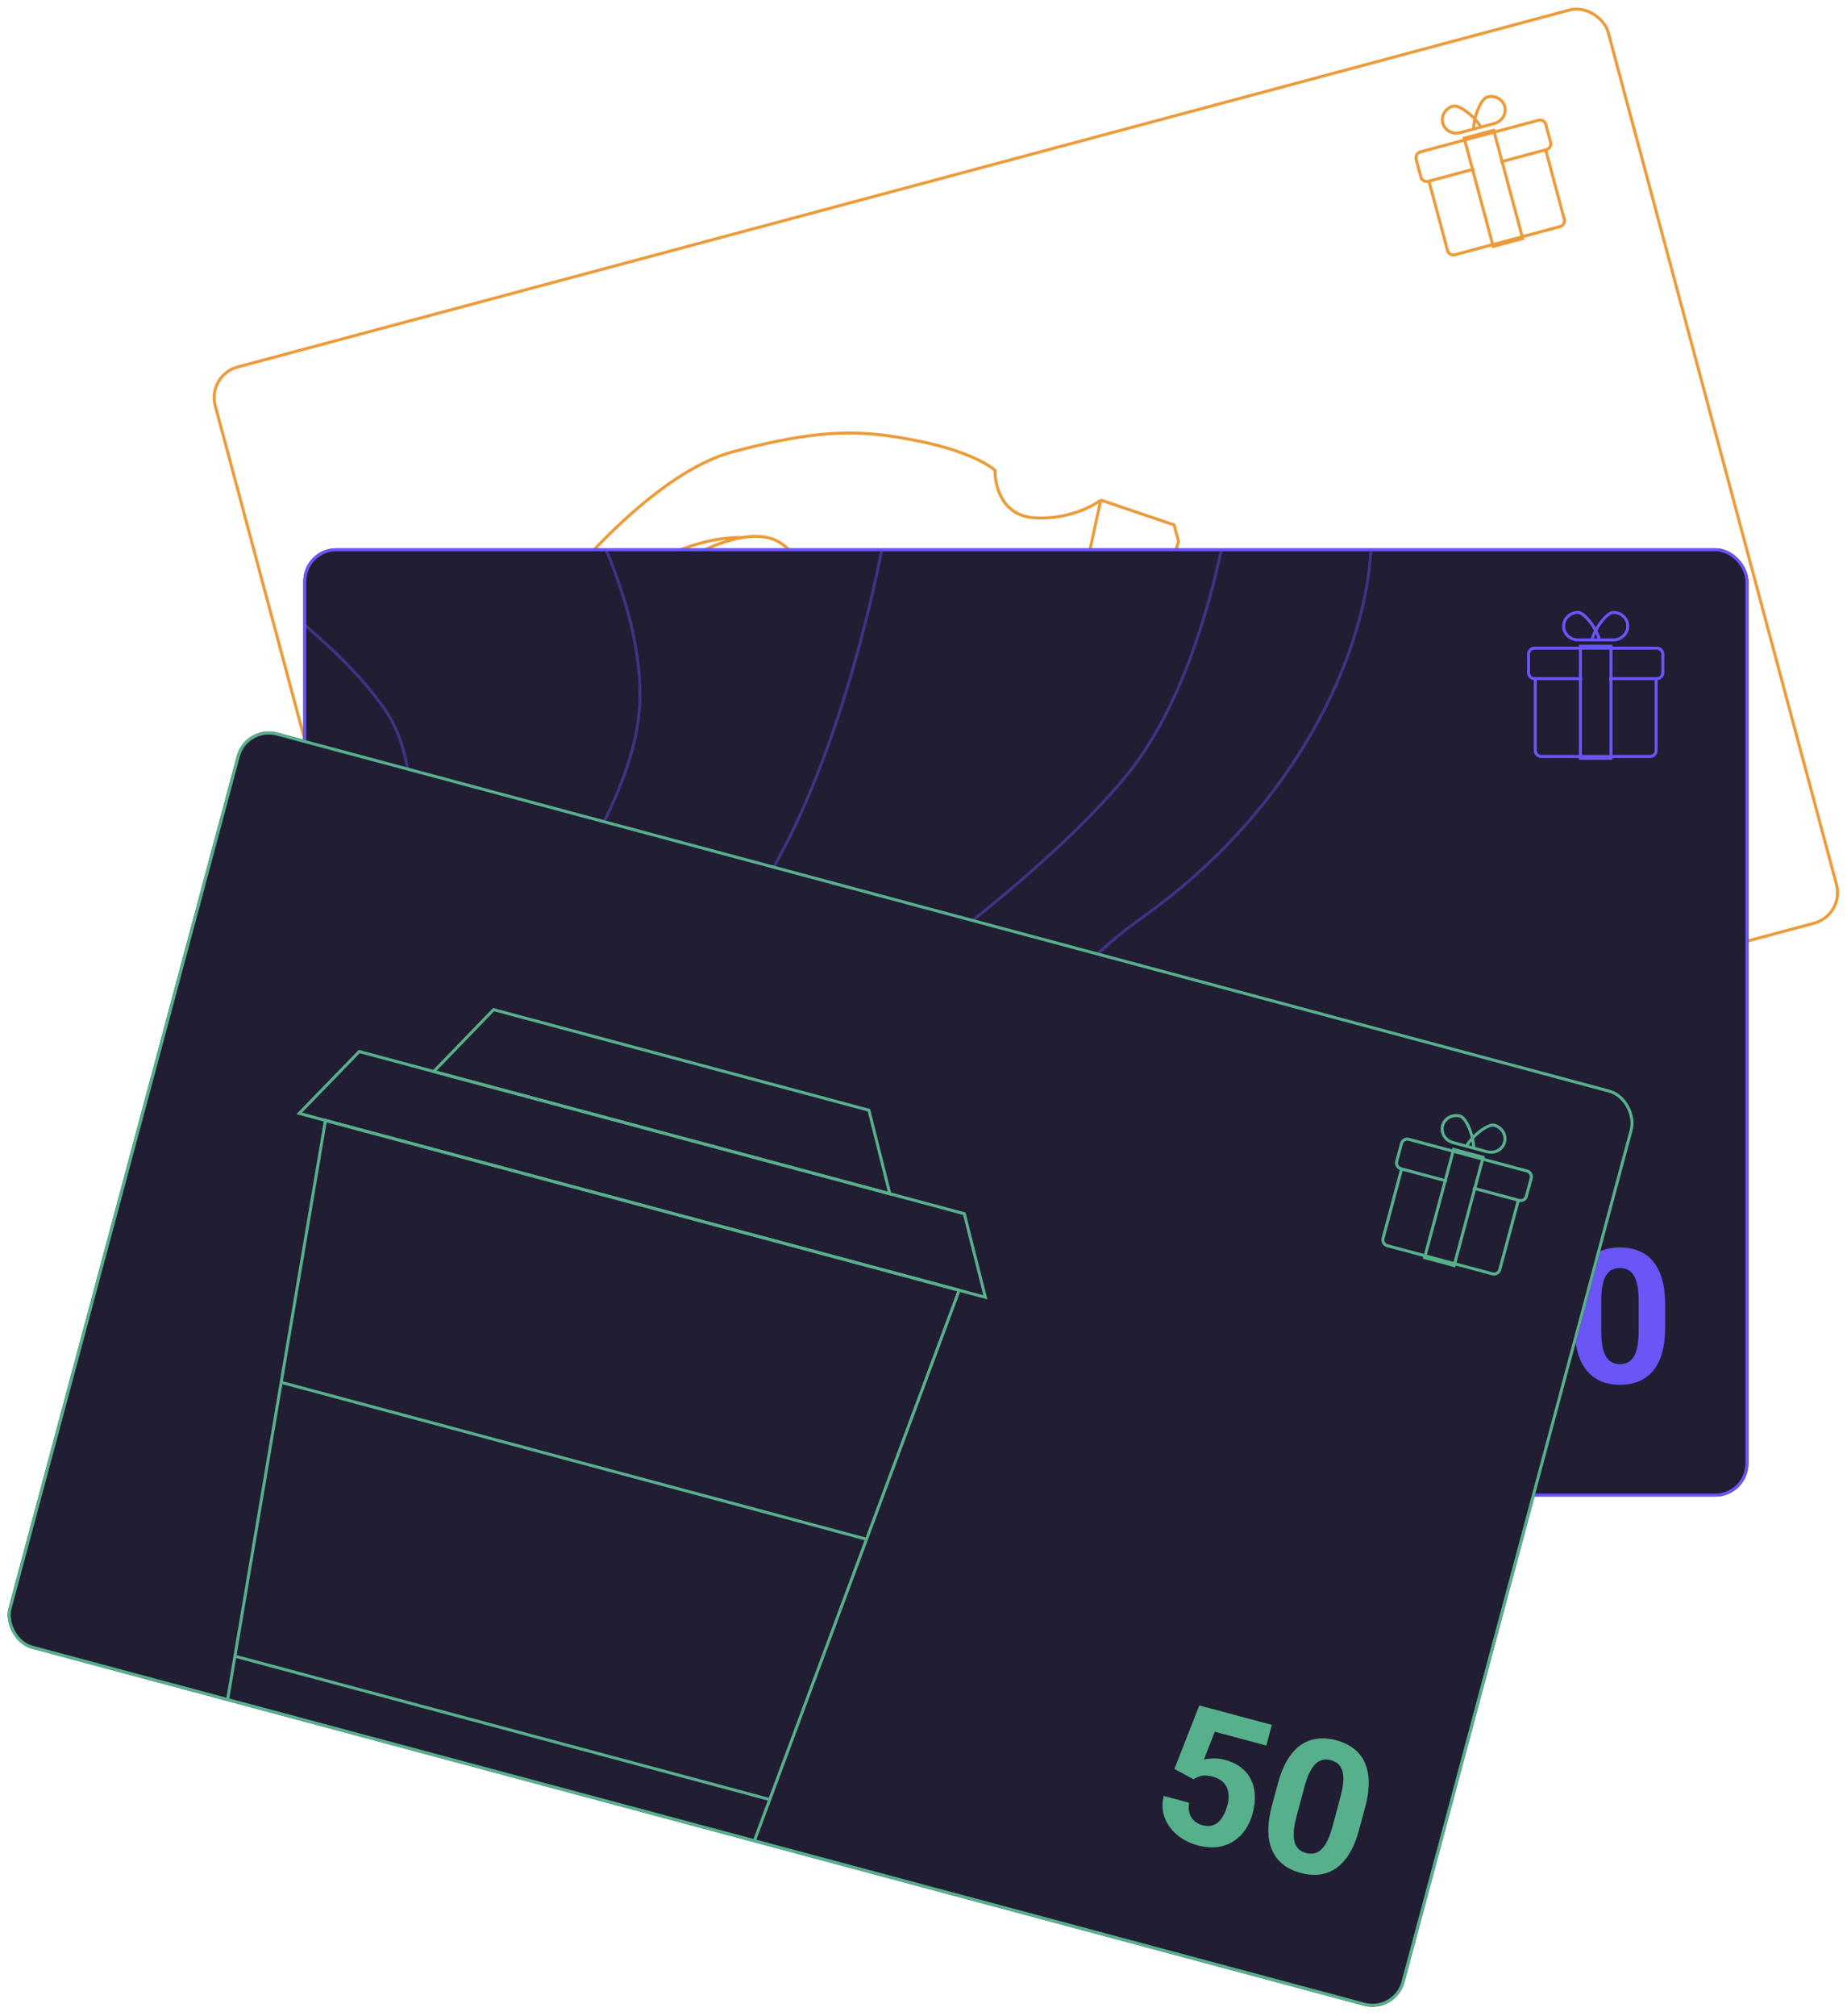 <svg width="614" height="670" viewBox="0 0 614 670" fill="none" xmlns="http://www.w3.org/2000/svg">
<g clip-path="url(#clip0_1863_1215)">
<path d="M516.524 270.465L509.31 270.66L505.926 248.244L530.036 241.784L531.876 248.654L514.752 253.242L516.243 263.05C516.723 262.564 517.493 261.978 518.552 261.294C519.606 260.59 520.85 260.046 522.285 259.662C524.368 259.104 526.302 258.933 528.087 259.15C529.872 259.367 531.49 259.945 532.942 260.883C534.413 261.816 535.684 263.098 536.752 264.729C537.821 266.36 538.658 268.305 539.264 270.566C539.775 272.473 539.967 274.37 539.841 276.258C539.71 278.126 539.227 279.898 538.392 281.576C537.551 283.234 536.33 284.688 534.728 285.939C533.125 287.19 531.086 288.147 528.611 288.811C526.764 289.306 524.902 289.51 523.025 289.422C521.168 289.33 519.407 288.928 517.742 288.215C516.097 287.497 514.656 286.482 513.42 285.17C512.198 283.833 511.301 282.177 510.73 280.202L519.16 277.944C519.604 279.131 520.2 280.098 520.948 280.846C521.71 281.569 522.587 282.05 523.578 282.29C524.569 282.53 525.644 282.495 526.803 282.184C527.884 281.895 528.752 281.441 529.408 280.823C530.064 280.205 530.53 279.469 530.807 278.615C531.078 277.742 531.19 276.785 531.143 275.744C531.11 274.678 530.938 273.566 530.628 272.406C530.317 271.246 529.898 270.231 529.37 269.362C528.842 268.492 528.201 267.789 527.447 267.254C526.692 266.719 525.823 266.383 524.839 266.246C523.874 266.104 522.812 266.189 521.653 266.499C520.081 266.92 518.929 267.493 518.196 268.216C517.482 268.934 516.925 269.683 516.524 270.465Z" fill="#ED9B3A"/>
<path d="M570.557 249.888L572.548 257.318C573.412 260.542 573.813 263.415 573.752 265.939C573.686 268.442 573.205 270.615 572.308 272.456C571.426 274.273 570.196 275.772 568.617 276.953C567.038 278.135 565.168 279.015 563.006 279.594C561.277 280.058 559.608 280.273 557.999 280.241C556.384 280.189 554.851 279.852 553.4 279.229C551.968 278.602 550.628 277.686 549.379 276.483C548.144 275.255 547.032 273.699 546.043 271.815C545.054 269.931 544.212 267.692 543.516 265.097L541.525 257.667C540.662 254.443 540.266 251.589 540.337 249.105C540.423 246.596 540.907 244.433 541.789 242.616C542.691 240.795 543.934 239.303 545.518 238.141C547.097 236.96 548.967 236.079 551.128 235.5C552.857 235.037 554.519 234.834 556.114 234.891C557.723 234.923 559.251 235.241 560.697 235.844C562.143 236.446 563.484 237.362 564.718 238.59C565.948 239.798 567.057 241.345 568.046 243.229C569.03 245.093 569.867 247.313 570.557 249.888ZM564.33 260.721L561.731 251.02C561.315 249.467 560.863 248.134 560.376 247.022C559.908 245.904 559.399 244.987 558.849 244.271C558.293 243.535 557.702 242.977 557.074 242.598C556.445 242.218 555.785 241.995 555.093 241.927C554.401 241.86 553.672 241.929 552.906 242.134C551.943 242.392 551.138 242.808 550.492 243.382C549.865 243.95 549.407 244.715 549.117 245.678C548.822 246.621 548.719 247.807 548.807 249.237C548.91 250.642 549.219 252.308 549.735 254.234L552.335 263.935C552.751 265.488 553.195 266.833 553.669 267.97C554.161 269.102 554.688 270.046 555.249 270.802C555.824 271.533 556.418 272.1 557.032 272.505C557.66 272.884 558.32 273.108 559.012 273.175C559.724 273.237 560.462 273.166 561.229 272.96C562.172 272.707 562.957 272.297 563.584 271.729C564.225 271.135 564.691 270.358 564.98 269.395C565.284 268.408 565.383 267.202 565.275 265.777C565.167 264.352 564.852 262.667 564.33 260.721Z" fill="#ED9B3A"/>
<path fill-rule="evenodd" clip-rule="evenodd" d="M491.962 42.851L492.927 42.592L496.899 41.528C499.719 40.773 501.418 37.971 500.694 35.271C499.971 32.571 497.098 30.994 494.279 31.75C492.557 32.211 490.896 35.483 490.027 38.577C487.728 36.332 484.654 34.329 482.932 34.79C480.112 35.546 478.413 38.347 479.136 41.047C479.86 43.748 482.732 45.324 485.552 44.569L489.524 43.504L490.489 43.246L491.962 42.851ZM488.077 38.165C488.667 38.655 489.233 39.181 489.743 39.709C489.515 40.746 489.392 41.718 489.404 42.501L489.391 42.505L489.372 42.51L489.354 42.515L489.335 42.52L489.317 42.525L489.298 42.53L489.28 42.535L489.261 42.539L489.242 42.544L489.224 42.55L489.205 42.554L489.186 42.559L489.168 42.565L489.149 42.569L489.13 42.575L489.111 42.58L489.093 42.585L489.074 42.59L489.055 42.595L489.036 42.6L489.017 42.605L488.999 42.61L488.98 42.615L488.961 42.62L488.942 42.625L488.923 42.63L488.904 42.635L488.885 42.64L488.866 42.645L488.847 42.65L488.828 42.656L488.809 42.661L488.79 42.666L488.771 42.671L488.752 42.676L488.733 42.681L488.714 42.686L488.695 42.691L488.676 42.696L488.657 42.701L488.638 42.706L488.619 42.712L488.599 42.717L488.58 42.722L488.561 42.727L488.542 42.732L488.523 42.737L488.504 42.742L488.484 42.748L488.465 42.753L488.446 42.758L488.427 42.763L488.408 42.768L488.388 42.773L488.369 42.779L488.35 42.784L488.331 42.789L488.311 42.794L488.292 42.799L488.273 42.804L488.254 42.809L488.234 42.815L488.215 42.82L488.196 42.825L488.176 42.83L488.157 42.835L488.138 42.84L488.119 42.846L488.099 42.851L488.08 42.856L488.061 42.861L488.041 42.866L488.022 42.871L488.003 42.877L487.983 42.882L487.964 42.887L487.945 42.892L487.925 42.897L487.906 42.903L487.887 42.908L487.867 42.913L487.848 42.918L487.829 42.923L487.809 42.928L487.79 42.934L487.771 42.939L487.751 42.944L487.732 42.949L487.713 42.954L487.693 42.959L487.674 42.965L487.655 42.97L487.636 42.975L487.616 42.98L487.597 42.985L487.578 42.991L487.558 42.996L487.539 43.001L487.52 43.006L487.5 43.011L487.481 43.016L487.462 43.022L487.443 43.027L487.423 43.032L487.404 43.037L487.385 43.042L487.366 43.047L487.347 43.053L487.327 43.058L487.308 43.063L487.289 43.068L487.27 43.073L487.251 43.078L487.231 43.083L487.212 43.089L487.193 43.094L487.174 43.099L487.155 43.104L487.136 43.109L487.117 43.114L487.098 43.119L487.078 43.124L487.059 43.129L487.04 43.135L487.021 43.14L487.002 43.145L486.983 43.15L486.964 43.155L486.945 43.16L486.926 43.165L486.907 43.17L486.888 43.175L486.869 43.18L486.85 43.185L486.832 43.191L486.813 43.196L486.794 43.201L486.775 43.206L486.756 43.211L486.737 43.216L486.718 43.221L486.7 43.226L486.681 43.231L486.662 43.236L486.643 43.241L486.625 43.246L486.606 43.251L486.587 43.256L486.569 43.261L486.55 43.266L486.531 43.271L486.513 43.276L486.494 43.281L486.476 43.286L486.457 43.291L486.439 43.296L486.42 43.301L486.402 43.306L486.383 43.311L486.365 43.316L486.346 43.321L486.328 43.325L486.31 43.33L486.291 43.335L486.273 43.34L486.255 43.345L486.236 43.35L486.218 43.355L486.2 43.36L486.182 43.365L486.163 43.37L486.145 43.374L486.127 43.379L486.109 43.384L486.091 43.389L486.073 43.394L486.055 43.399L486.037 43.403L486.019 43.408L486.001 43.413L485.983 43.418L485.965 43.423L485.947 43.427L485.93 43.432L485.912 43.437L485.894 43.442L485.876 43.446L485.859 43.451L485.841 43.456L485.823 43.461L485.806 43.465L485.788 43.47L485.771 43.475L485.753 43.479L485.736 43.484L485.718 43.489L485.701 43.493L485.683 43.498L485.666 43.503L485.649 43.507L485.632 43.512L485.614 43.517L485.597 43.521L485.58 43.526L485.563 43.531L485.546 43.535L485.529 43.54L485.512 43.544L485.495 43.549L485.478 43.553L485.461 43.558L485.444 43.562L485.427 43.567L485.41 43.571L485.393 43.576L485.377 43.58L485.36 43.585L485.343 43.589L485.327 43.594L485.31 43.598L485.294 43.603C482.967 44.226 480.673 42.916 480.102 40.789C479.532 38.661 480.865 36.379 483.191 35.756C483.535 35.664 484.186 35.751 485.15 36.213C486.066 36.651 487.09 37.345 488.077 38.165ZM490.552 40.797C490.462 41.346 490.415 41.829 490.405 42.233L490.407 42.232L490.415 42.23L490.42 42.229L490.431 42.226L490.434 42.225L490.447 42.222L490.448 42.221L490.46 42.218L490.465 42.217L490.473 42.215L490.481 42.213L490.487 42.211L490.498 42.208L490.5 42.207L490.514 42.204L490.514 42.204L490.527 42.2L490.531 42.199L490.541 42.197L490.547 42.195L490.555 42.193L490.563 42.191L490.568 42.189L490.58 42.186L490.582 42.185L490.596 42.182L490.596 42.182L490.61 42.178L490.612 42.178L490.624 42.174L490.628 42.173L490.638 42.17L490.645 42.169L490.652 42.167L490.661 42.164L490.666 42.163L490.677 42.16L490.68 42.159L490.693 42.156L490.695 42.155L490.709 42.152L490.709 42.151L490.723 42.148L490.725 42.147L490.738 42.144L490.741 42.143L490.752 42.14L490.756 42.139L490.767 42.136L490.772 42.135L490.781 42.132L490.788 42.13L490.796 42.128L490.804 42.126L490.81 42.124L490.819 42.122L490.825 42.12L490.835 42.118L490.84 42.116L490.851 42.114L490.855 42.112L490.866 42.109L490.87 42.108L490.882 42.105L490.884 42.105L490.897 42.101L490.899 42.1L490.912 42.097L490.914 42.096L490.928 42.093L490.93 42.092L490.943 42.089L490.945 42.088L490.958 42.085L490.96 42.084L490.974 42.081L490.975 42.08L490.989 42.077L490.99 42.076L491.004 42.072L491.006 42.072L491.019 42.069L491.021 42.068L491.034 42.065L491.036 42.064L491.049 42.06L491.052 42.06L491.064 42.056L491.067 42.056L491.079 42.053L491.083 42.051L491.093 42.048L491.098 42.047L491.108 42.045L491.114 42.043L491.123 42.041L491.13 42.039L491.138 42.037L491.145 42.035L491.152 42.033L491.161 42.03L491.167 42.029L491.177 42.026L491.181 42.025L491.193 42.022L491.196 42.021L491.209 42.018L491.21 42.017L491.224 42.013L491.225 42.013L491.239 42.01L491.241 42.009L491.253 42.006L491.257 42.005L491.267 42.002L491.273 42.001L491.281 41.998L491.289 41.996L491.295 41.994L491.305 41.992L491.309 41.991L491.321 41.987L491.323 41.987L491.337 41.983L491.337 41.983L491.351 41.98L491.354 41.979L491.365 41.976L491.37 41.974L491.379 41.972L491.386 41.97L491.392 41.968L491.403 41.966L491.406 41.965L491.419 41.961L491.42 41.961L491.433 41.958L491.436 41.957L491.446 41.954L491.452 41.952L491.46 41.95L491.469 41.948L491.473 41.947L491.485 41.944L491.487 41.943L491.5 41.94L491.502 41.939L491.513 41.936L491.519 41.935L491.526 41.933L491.528 41.932C491.317 41.587 491.036 41.192 490.683 40.761C490.649 40.719 490.614 40.677 490.579 40.635C490.569 40.689 490.56 40.743 490.552 40.797ZM492.543 41.66L492.529 41.664C492.148 40.979 491.556 40.199 490.839 39.415C491.017 38.702 491.244 37.964 491.51 37.245C491.955 36.041 492.495 34.929 493.069 34.091C493.673 33.209 494.194 32.808 494.537 32.716C496.864 32.093 499.158 33.402 499.728 35.53C500.299 37.657 498.966 39.939 496.64 40.562L496.623 40.567L496.607 40.571L496.59 40.576L496.573 40.58L496.557 40.585L496.54 40.589L496.523 40.594L496.506 40.598L496.49 40.603L496.473 40.607L496.456 40.612L496.439 40.616L496.422 40.621L496.405 40.625L496.388 40.63L496.371 40.635L496.353 40.639L496.336 40.644L496.319 40.648L496.302 40.653L496.285 40.658L496.267 40.662L496.25 40.667L496.232 40.672L496.215 40.676L496.198 40.681L496.18 40.685L496.163 40.69L496.145 40.695L496.128 40.7L496.11 40.704L496.092 40.709L496.075 40.714L496.057 40.719L496.039 40.723L496.021 40.728L496.004 40.733L495.986 40.738L495.968 40.742L495.95 40.747L495.932 40.752L495.914 40.757L495.896 40.762L495.878 40.766L495.86 40.771L495.842 40.776L495.824 40.781L495.806 40.786L495.788 40.791L495.77 40.795L495.752 40.8L495.734 40.805L495.715 40.81L495.697 40.815L495.679 40.82L495.66 40.825L495.642 40.83L495.624 40.835L495.605 40.84L495.587 40.844L495.569 40.849L495.55 40.854L495.532 40.859L495.513 40.864L495.495 40.869L495.476 40.874L495.458 40.879L495.439 40.884L495.421 40.889L495.402 40.894L495.383 40.899L495.365 40.904L495.346 40.909L495.327 40.914L495.309 40.919L495.29 40.924L495.271 40.929L495.252 40.934L495.234 40.939L495.215 40.944L495.196 40.949L495.177 40.954L495.158 40.959L495.14 40.964L495.121 40.969L495.102 40.974L495.083 40.98L495.064 40.985L495.045 40.99L495.026 40.995L495.007 41L494.988 41.005L494.969 41.01L494.95 41.015L494.931 41.02L494.912 41.025L494.893 41.03L494.874 41.035L494.855 41.041L494.836 41.046L494.817 41.051L494.798 41.056L494.779 41.061L494.759 41.066L494.74 41.071L494.721 41.077L494.702 41.082L494.683 41.087L494.664 41.092L494.644 41.097L494.625 41.102L494.606 41.107L494.587 41.112L494.568 41.118L494.548 41.123L494.529 41.128L494.51 41.133L494.491 41.138L494.471 41.143L494.452 41.149L494.433 41.154L494.414 41.159L494.394 41.164L494.375 41.169L494.356 41.174L494.336 41.18L494.317 41.185L494.298 41.19L494.279 41.195L494.259 41.2L494.24 41.205L494.221 41.211L494.201 41.216L494.182 41.221L494.163 41.226L494.143 41.231L494.124 41.236L494.105 41.242L494.085 41.247L494.066 41.252L494.047 41.257L494.027 41.262L494.008 41.268L493.989 41.273L493.969 41.278L493.95 41.283L493.931 41.288L493.911 41.293L493.892 41.299L493.873 41.304L493.853 41.309L493.834 41.314L493.815 41.319L493.796 41.325L493.776 41.33L493.757 41.335L493.738 41.34L493.718 41.345L493.699 41.35L493.68 41.355L493.66 41.361L493.641 41.366L493.622 41.371L493.603 41.376L493.583 41.381L493.564 41.386L493.545 41.392L493.526 41.397L493.506 41.402L493.487 41.407L493.468 41.412L493.449 41.417L493.43 41.422L493.411 41.428L493.391 41.433L493.372 41.438L493.353 41.443L493.334 41.448L493.315 41.453L493.296 41.458L493.277 41.464L493.257 41.469L493.238 41.474L493.219 41.479L493.2 41.484L493.181 41.489L493.162 41.494L493.143 41.499L493.124 41.504L493.105 41.51L493.086 41.515L493.067 41.52L493.048 41.525L493.029 41.53L493.01 41.535L492.991 41.54L492.972 41.545L492.954 41.55L492.935 41.555L492.916 41.56L492.897 41.565L492.878 41.57L492.859 41.575L492.841 41.58L492.822 41.585L492.803 41.59L492.784 41.595L492.766 41.6L492.747 41.605L492.728 41.611L492.71 41.615L492.691 41.62L492.672 41.625L492.654 41.63L492.635 41.635L492.617 41.64L492.598 41.645L492.58 41.65L492.561 41.655L492.543 41.66ZM489.875 55.702L487.514 46.89L496.361 44.519L498.722 53.332L498.61 53.362L498.869 54.328L498.981 54.297L505.418 78.321L496.571 80.691L490.134 56.668L490.246 56.638L489.987 55.672L489.875 55.702ZM506.384 78.062L499.947 54.039L513.476 50.413L519.525 72.988C519.74 73.788 519.265 74.611 518.465 74.825L506.384 78.062ZM496.025 82.52L495.864 81.916L483.783 85.153C482.449 85.511 481.078 84.719 480.721 83.385L474.668 60.797C473.422 60.993 472.203 60.22 471.869 58.974L470.284 53.059C469.927 51.725 470.719 50.355 472.052 49.997L486.289 46.182L486.127 45.579L487.093 45.32L495.94 42.95L496.906 42.691L497.068 43.294L511.304 39.48C512.638 39.122 514.009 39.914 514.366 41.247L515.951 47.162C516.285 48.408 515.616 49.687 514.439 50.141L520.491 72.729C520.849 74.063 520.057 75.433 518.723 75.791L506.643 79.028L506.804 79.632L505.838 79.89L496.991 82.261L496.025 82.52ZM489.168 56.927L495.605 80.95L483.524 84.187C482.724 84.402 481.901 83.927 481.687 83.127L475.638 60.552L489.168 56.927ZM486.548 47.148L488.909 55.961L474.896 59.716L474.672 59.776C473.872 59.99 473.05 59.515 472.835 58.715L471.25 52.8C471.036 52 471.511 51.178 472.311 50.963L486.548 47.148ZM511.563 40.446L497.327 44.26L499.688 53.073L513.701 49.318L513.925 49.258C514.725 49.044 515.2 48.221 514.985 47.421L513.4 41.506C513.186 40.706 512.363 40.231 511.563 40.446Z" fill="#ED9B3A"/>
<path d="M365.931 166.185C363.085 168.427 354.691 172.747 343.88 172.094C333.07 171.441 330.659 161.34 330.804 156.371C328.81 154.44 321.069 149.809 306.064 146.731C287.307 142.883 273.794 142.066 243.474 150.191C219.217 156.69 191.506 187.78 180.682 202.512L175.639 211.258L194.195 203.328M365.931 166.185L390.302 174.445L391.781 179.965L379.982 218.623L373.091 220.469L355.342 214.872M365.931 166.185L355.342 214.872M355.342 214.872C355.858 211.283 353.063 203.059 337.762 198.876C318.636 193.648 302.837 200.84 300.551 208.847C298.722 215.253 294.052 226.858 291.945 231.859L283.676 234.075M283.676 234.075L254.162 349.951M283.676 234.075L268.415 232.248M254.162 349.951L257.49 362.37M254.162 349.951L237.523 348.493M257.49 362.37C258.151 374.025 257.953 401.587 251.876 418.597C244.279 439.86 222.765 497.39 219.303 517.545C216.533 533.669 212.636 566.166 211.033 580.4C207.515 583.808 196.982 588.602 182.999 580.517C169.015 572.431 167.222 562.066 168.074 557.894C174.551 545.312 188.216 517.296 191.067 505.883C194.63 491.618 203.437 419.744 205.992 407.228C208.036 397.215 221.5 369.548 227.976 356.967M257.49 362.37C255.865 361.819 250.814 360.609 243.607 360.174C234.598 359.63 229.724 357.978 227.976 356.967M227.976 356.967L237.523 348.493M237.523 348.493L268.415 232.248M268.415 232.248L263.81 226.087C264.841 218.909 266.607 203.448 265.424 199.032C263.945 193.513 267.609 185.136 258.869 180.083C255.673 178.235 251.484 177.84 246.669 178.654M194.195 203.328L196.043 210.228C197.971 208.232 205.039 201.901 217.893 192.541C228.085 185.119 238.318 180.067 246.669 178.654M194.195 203.328C202.779 194.938 225.292 178.258 246.669 178.654" stroke="#ED9B3A"/>
</g>
<rect x="68.834" y="124.691" width="479.404" height="314.186" rx="10.5" transform="rotate(-15 68.834 124.691)" stroke="#ED9B3A"/>
<g clip-path="url(#clip1_1863_1215)">
<rect x="100.824" y="182.196" width="480.404" height="315.186" rx="11" fill="#211D33"/>
<g opacity="0.4">
<path d="M240.21 426.012C242.301 410.174 227.138 389.544 219.818 383.292C257.045 393.712 252.061 442.857 244.392 464.043C250.318 475.331 264.156 503.533 272.103 526.039C282.037 554.172 272.103 623.462 268.966 629.193C265.829 634.923 254.849 648.99 254.849 693.273C254.849 737.556 231.321 749.538 220.864 747.454C210.407 745.37 198.382 723.489 194.199 716.717C190.016 709.944 168.579 687.542 159.168 683.895C149.757 680.248 120.477 651.595 91.721 737.556C62.964 823.517 24.796 824.559 -11.281 808.408C-47.357 792.258 -68.271 737.035 -78.728 687.542C-89.185 638.049 -56.245 567.717 -43.174 552.088C-30.103 536.459 -14.94 523.955 -4.483 521.351C5.974 518.746 -1.869 516.141 28.979 505.2C59.827 494.26 71.853 500.511 128.32 492.176C184.787 483.84 161.259 435.389 128.32 414.029C95.38 392.669 81.787 365.058 101.655 354.117C121.523 343.177 150.803 361.411 159.168 392.149C167.534 422.886 191.062 459.876 210.407 458.834C229.753 457.792 237.595 445.809 240.21 426.012Z" stroke="#6A55F7"/>
<path d="M94.352 380.011C95.269 392.199 97.287 420.78 98.021 437.599C98.755 454.419 95.88 483.609 94.352 496.101M105.36 395.551C106.583 406.825 108.296 435.405 105.36 459.538C102.425 483.67 101.079 493.969 100.773 496.101M117.286 406.52C117.592 422.364 117.47 456.978 114.534 468.679C111.598 480.379 109.641 491.836 109.03 496.101M129.212 415.661C127.989 431.201 125.176 464.474 123.708 473.249C122.24 482.024 120.65 490.312 120.038 493.359M140.221 424.802C140.832 432.724 140.771 452.59 135.634 468.679C130.496 484.767 129.212 491.836 129.212 493.359M151.229 437.599C151.841 441.56 151.78 452.408 146.642 464.108C141.505 475.808 137.163 486.656 135.634 490.617M159.486 447.654C160.097 451.615 159.853 461.366 153.981 468.679C148.11 475.991 143.584 485.132 142.055 488.789" stroke="#6A55F7"/>
<path d="M218.773 383.813C213.544 389.717 201.728 403.61 196.29 411.946C190.853 420.281 184.265 432.785 181.65 437.994" stroke="#6A55F7"/>
<path d="M160.214 449.456C167.011 458.833 172.867 483.84 141.914 508.847C103.224 540.106 46.756 591.161 25.842 640.654C4.928 690.147 28.979 726.094 38.39 744.849C47.802 763.604 64.01 816.223 25.842 815.702" stroke="#6A55F7"/>
<path d="M244.393 464.564C233.937 475.505 210.617 501.137 200.997 516.141C188.972 534.896 147.666 563.029 155.509 581.263C163.352 599.497 168.58 620.857 145.575 630.756C122.569 640.654 138.256 676.08 155.509 681.811" stroke="#6A55F7"/>
<path d="M-69.84 722.968C-82.562 720.537 -111.877 708.381 -127.353 679.206C-146.699 642.738 -149.836 640.133 -149.313 632.318C-148.79 624.504 -152.45 605.749 -170.75 583.868C-189.049 561.987 -213.623 515.099 -218.852 479.152C-224.08 443.204 -226.172 354.117 -198.461 323.38C-170.75 292.642 -127.353 176.985 62.441 159.272C252.235 141.559 242.824 173.86 304.52 169.692C366.216 165.524 410.659 129.055 440.984 144.164C471.309 159.272 457.192 249.401 380.856 304.104C304.52 358.806 435.755 326.505 440.984 371.309C446.212 416.113 454.578 441.641 462.421 460.396C470.263 479.152 480.197 517.704 471.309 534.896C462.421 552.088 440.984 571.364 420.593 571.885C404.28 572.302 394.973 572.059 392.359 571.885C387.305 573.622 376.464 579.908 373.536 591.161C369.876 605.228 364.125 616.689 392.359 632.318C420.593 647.948 453.009 671.913 478.106 679.206C503.203 686.5 531.437 702.65 533.005 717.237C534.574 731.825 501.111 784.443 440.984 787.048C380.856 789.653 404.907 799.552 380.856 798.51C356.805 797.468 303.997 783.402 299.292 722.968C295.527 674.622 272.278 652.115 261.124 646.906" stroke="#6A55F7"/>
<path d="M368.307 314.002C352.448 327.721 317.8 358.598 306.088 372.351C294.377 386.105 286.917 397.879 284.652 402.047M242.301 396.316C242.301 384.334 243.033 356.41 245.961 340.572C248.889 324.734 254.152 316.26 256.418 314.002C265.829 323.206 284.652 346.511 284.652 366.1C284.652 390.586 275.763 421.323 284.652 436.952C293.54 452.582 323.342 473.942 348.439 481.235C373.536 488.529 413.272 501.032 422.684 509.368C432.095 517.704 439.415 542.19 415.364 553.13C396.123 561.882 381.553 577.269 376.673 583.868" stroke="#6A55F7"/>
<path d="M266.352 325.984C260.252 329.805 248.889 343.177 252.235 366.1C256.418 394.753 292.495 451.019 299.815 459.875C307.135 468.732 317.591 501.032 308.703 538.022C301.592 567.613 285.523 580.915 278.378 583.868" stroke="#6A55F7"/>
<path d="M-218.852 381.729C-192.186 414.029 -129.654 483.632 -92.845 503.637C-56.036 523.643 -36.377 533.854 -31.149 536.459M-191.663 318.691C-171.969 350.47 -117.523 421.427 -57.291 451.019C2.941 480.61 56.341 493.912 75.512 496.865M187.402 155.625C196.813 170.039 215.008 206.368 212.499 236.377C209.362 273.887 170.148 317.649 164.397 339.53C159.796 357.035 158.645 383.292 158.645 394.232M411.704 143.643C410.136 168.65 400.411 226.582 374.059 258.258C347.707 289.933 298.595 325.637 277.332 339.53M295.109 171.776C291.623 193.83 279.528 247.317 259.032 284.827C238.537 322.338 224.001 365.058 219.296 381.729M36.822 163.961C59.304 176.117 109.079 207.619 128.32 236.377C147.561 265.134 128.669 323.727 116.817 349.428M-113.759 225.436C-99.468 262.773 -60.115 348.803 -17.032 394.232C26.051 439.661 71.329 477.415 88.584 490.613M-148.79 638.049C-137.461 642.912 -112.609 653.262 -103.825 655.762C-95.041 658.263 -85.525 656.804 -81.865 655.762" stroke="#6A55F7"/>
</g>
<path d="M496.03 439.373L489.012 437.694L491.544 415.166H516.504V422.278H498.776L497.677 432.138C498.267 431.792 499.162 431.426 500.363 431.039C501.563 430.632 502.905 430.429 504.39 430.429C506.547 430.429 508.459 430.765 510.127 431.436C511.795 432.108 513.209 433.085 514.368 434.367C515.548 435.649 516.443 437.216 517.053 439.067C517.664 440.919 517.969 443.015 517.969 445.356C517.969 447.33 517.664 449.212 517.053 451.003C516.443 452.773 515.518 454.361 514.277 455.765C513.036 457.149 511.48 458.237 509.608 459.031C507.737 459.825 505.519 460.222 502.956 460.222C501.044 460.222 499.193 459.937 497.403 459.367C495.633 458.797 494.036 457.953 492.612 456.833C491.209 455.714 490.08 454.361 489.225 452.773C488.391 451.166 487.954 449.334 487.913 447.279H496.64C496.762 448.541 497.087 449.629 497.616 450.545C498.166 451.44 498.888 452.132 499.783 452.621C500.678 453.109 501.726 453.353 502.926 453.353C504.045 453.353 505.001 453.14 505.794 452.712C506.587 452.285 507.228 451.695 507.716 450.942C508.205 450.169 508.561 449.273 508.784 448.256C509.028 447.218 509.15 446.099 509.15 444.898C509.15 443.697 509.008 442.608 508.723 441.632C508.438 440.655 508.001 439.81 507.411 439.098C506.821 438.386 506.069 437.836 505.153 437.45C504.258 437.063 503.211 436.87 502.01 436.87C500.383 436.87 499.122 437.124 498.227 437.633C497.352 438.142 496.62 438.722 496.03 439.373Z" fill="#6A55F7"/>
<path d="M553.548 433.481V441.174C553.548 444.511 553.192 447.391 552.48 449.812C551.768 452.214 550.74 454.188 549.398 455.734C548.075 457.261 546.499 458.39 544.668 459.123C542.837 459.855 540.803 460.222 538.565 460.222C536.775 460.222 535.107 459.998 533.561 459.55C532.015 459.082 530.622 458.36 529.381 457.383C528.16 456.406 527.103 455.175 526.208 453.689C525.333 452.183 524.661 450.392 524.194 448.317C523.726 446.241 523.492 443.86 523.492 441.174V433.481C523.492 430.144 523.848 427.285 524.56 424.904C525.292 422.502 526.319 420.539 527.642 419.012C528.984 417.486 530.571 416.367 532.402 415.654C534.233 414.922 536.267 414.556 538.504 414.556C540.295 414.556 541.952 414.79 543.478 415.258C545.024 415.705 546.418 416.407 547.658 417.364C548.899 418.32 549.957 419.552 550.832 421.057C551.707 422.543 552.378 424.324 552.846 426.399C553.314 428.455 553.548 430.815 553.548 433.481ZM544.729 442.334V432.291C544.729 430.683 544.638 429.279 544.455 428.078C544.292 426.878 544.038 425.86 543.692 425.026C543.346 424.171 542.919 423.479 542.41 422.95C541.902 422.421 541.322 422.034 540.671 421.79C540.02 421.546 539.298 421.424 538.504 421.424C537.508 421.424 536.623 421.617 535.85 422.004C535.097 422.39 534.456 423.011 533.927 423.866C533.399 424.7 532.992 425.819 532.707 427.224C532.442 428.607 532.31 430.297 532.31 432.291V442.334C532.31 443.941 532.392 445.356 532.554 446.577C532.737 447.798 533.002 448.846 533.348 449.721C533.714 450.576 534.141 451.278 534.629 451.827C535.138 452.356 535.718 452.743 536.368 452.987C537.04 453.231 537.772 453.353 538.565 453.353C539.542 453.353 540.406 453.16 541.159 452.773C541.932 452.366 542.583 451.736 543.112 450.881C543.661 450.006 544.068 448.866 544.333 447.462C544.597 446.058 544.729 444.348 544.729 442.334Z" fill="#6A55F7"/>
<path fill-rule="evenodd" clip-rule="evenodd" d="M531.216 213.158H532.216H536.327C539.247 213.158 541.613 210.891 541.613 208.096C541.613 205.3 539.247 203.034 536.327 203.034C534.545 203.034 532.094 205.765 530.454 208.528C528.815 205.765 526.363 203.034 524.581 203.034C521.662 203.034 519.295 205.3 519.295 208.096C519.295 210.891 521.662 213.158 524.581 213.158H528.692H529.692H531.216ZM528.677 207.625C529.12 208.251 529.53 208.906 529.887 209.548C529.398 210.491 529.027 211.398 528.836 212.158H528.823H528.803H528.784H528.765H528.746H528.727H528.708H528.688H528.669H528.65H528.63H528.611H528.592H528.572H528.553H528.534H528.514H528.495H528.475H528.456H528.436H528.417H528.397H528.378H528.358H528.338H528.319H528.299H528.28H528.26H528.24H528.221H528.201H528.181H528.162H528.142H528.122H528.102H528.083H528.063H528.043H528.023H528.003H527.984H527.964H527.944H527.924H527.904H527.884H527.865H527.845H527.825H527.805H527.785H527.765H527.745H527.725H527.705H527.685H527.665H527.645H527.625H527.605H527.585H527.566H527.546H527.526H527.506H527.486H527.466H527.446H527.426H527.406H527.386H527.366H527.346H527.326H527.306H527.286H527.266H527.246H527.226H527.205H527.185H527.165H527.145H527.125H527.105H527.085H527.065H527.045H527.025H527.006H526.986H526.966H526.946H526.926H526.906H526.886H526.866H526.846H526.826H526.806H526.786H526.766H526.746H526.726H526.706H526.686H526.667H526.647H526.627H526.607H526.587H526.567H526.547H526.528H526.508H526.488H526.468H526.449H526.429H526.409H526.389H526.37H526.35H526.33H526.311H526.291H526.271H526.252H526.232H526.212H526.193H526.173H526.154H526.134H526.115H526.095H526.076H526.056H526.037H526.017H525.998H525.978H525.959H525.94H525.92H525.901H525.882H525.862H525.843H525.824H525.805H525.785H525.766H525.747H525.728H525.709H525.69H525.671H525.652H525.633H525.614H525.595H525.576H525.557H525.538H525.519H525.5H525.482H525.463H525.444H525.425H525.407H525.388H525.369H525.351H525.332H525.313H525.295H525.276H525.258H525.239H525.221H525.203H525.184H525.166H525.148H525.129H525.111H525.093H525.075H525.057H525.039H525.021H525.003H524.985H524.967H524.949H524.931H524.913H524.895H524.877H524.86H524.842H524.824H524.807H524.789H524.771H524.754H524.736H524.719H524.702H524.684H524.667H524.65H524.632H524.615H524.598H524.581C522.173 212.158 520.295 210.299 520.295 208.096C520.295 205.893 522.173 204.034 524.581 204.034C524.937 204.034 525.544 204.287 526.355 204.982C527.126 205.643 527.936 206.578 528.677 207.625ZM530.386 210.808C530.157 211.315 529.987 211.77 529.873 212.158H529.875H529.883H529.889H529.9H529.902H529.916H529.917H529.93H529.934H529.944H529.952H529.957H529.969H529.971H529.985H529.986H529.999H530.003H530.014H530.02H530.028H530.037H530.042H530.054H530.056H530.07H530.071H530.085H530.087H530.099H530.104H530.114H530.121H530.129H530.137H530.143H530.154H530.158H530.171H530.173H530.187H530.187H530.202H530.204H530.217H530.22H530.232H530.237H530.247H530.253H530.262H530.269H530.277H530.285H530.292H530.302H530.308H530.318H530.323H530.334H530.338H530.35H530.354H530.366H530.369H530.382H530.385H530.398H530.4H530.414H530.416H530.43H530.431H530.446H530.447H530.461H530.463H530.477H530.479H530.493H530.494H530.508H530.51H530.524H530.526H530.539H530.542H530.555H530.558H530.57H530.574H530.585H530.59H530.601H530.607H530.616H530.623H530.631H530.639H530.646H530.655H530.661H530.672H530.676H530.688H530.691H530.705H530.706H530.721H530.721H530.736H530.738H530.751H530.754H530.765H530.771H530.78H530.788H530.794H530.804H530.809H530.821H530.823H530.838H530.838H530.852H530.855H530.866H530.872H530.881H530.889H530.895H530.906H530.909H530.923H530.923H530.937H530.94H530.951H530.957H530.965H530.974H530.979H530.991H530.992H531.006H531.008H531.02H531.026H531.033H531.035C530.921 211.77 530.751 211.315 530.522 210.808C530.5 210.759 530.477 210.709 530.454 210.659C530.431 210.709 530.408 210.759 530.386 210.808ZM532.086 212.158H532.072C531.881 211.398 531.511 210.491 531.022 209.548C531.378 208.906 531.788 208.251 532.231 207.625C532.973 206.578 533.782 205.643 534.554 204.982C535.365 204.287 535.972 204.034 536.327 204.034C538.736 204.034 540.613 205.893 540.613 208.096C540.613 210.299 538.736 212.158 536.327 212.158H536.31H536.293H536.276H536.259H536.241H536.224H536.207H536.189H536.172H536.154H536.137H536.119H536.102H536.084H536.066H536.049H536.031H536.013H535.995H535.978H535.96H535.942H535.924H535.906H535.888H535.87H535.852H535.833H535.815H535.797H535.779H535.761H535.742H535.724H535.706H535.687H535.669H535.65H535.632H535.613H535.595H535.576H535.558H535.539H535.52H535.502H535.483H535.464H535.446H535.427H535.408H535.389H535.37H535.351H535.333H535.314H535.295H535.276H535.257H535.238H535.219H535.199H535.18H535.161H535.142H535.123H535.104H535.084H535.065H535.046H535.027H535.007H534.988H534.969H534.949H534.93H534.911H534.891H534.872H534.852H534.833H534.813H534.794H534.774H534.755H534.735H534.716H534.696H534.676H534.657H534.637H534.618H534.598H534.578H534.558H534.539H534.519H534.499H534.48H534.46H534.44H534.42H534.4H534.381H534.361H534.341H534.321H534.301H534.282H534.262H534.242H534.222H534.202H534.182H534.162H534.142H534.122H534.102H534.083H534.063H534.043H534.023H534.003H533.983H533.963H533.943H533.923H533.903H533.883H533.863H533.843H533.823H533.803H533.783H533.763H533.743H533.723H533.703H533.683H533.663H533.643H533.623H533.603H533.583H533.563H533.543H533.523H533.503H533.483H533.463H533.443H533.423H533.403H533.383H533.363H533.343H533.323H533.303H533.283H533.263H533.243H533.223H533.203H533.183H533.163H533.143H533.123H533.104H533.084H533.064H533.044H533.024H533.004H532.984H532.964H532.945H532.925H532.905H532.885H532.865H532.846H532.826H532.806H532.786H532.766H532.747H532.727H532.707H532.688H532.668H532.648H532.629H532.609H532.589H532.57H532.55H532.531H532.511H532.492H532.472H532.453H532.433H532.414H532.394H532.375H532.355H532.336H532.317H532.297H532.278H532.259H532.239H532.22H532.201H532.182H532.162H532.143H532.124H532.105H532.086ZM525.875 225.031V215.907H535.034V225.031H534.918V226.031H535.034V250.901H525.875V226.031H525.99V225.031H525.875ZM536.034 250.901L536.034 226.031H550.041V249.401C550.041 250.23 549.369 250.901 548.541 250.901H536.034ZM524.875 252.526V251.901H512.368C510.987 251.901 509.868 250.782 509.868 249.401V226.016C508.613 225.883 507.636 224.821 507.636 223.531V217.407C507.636 216.027 508.755 214.907 510.136 214.907H524.875V214.282H525.875H535.034H536.034V214.907H550.773C552.153 214.907 553.273 216.027 553.273 217.407V223.531C553.273 224.821 552.295 225.883 551.041 226.016V249.401C551.041 250.782 549.921 251.901 548.541 251.901H536.034V252.526H535.034H525.875H524.875ZM524.875 226.031L524.875 250.901H512.368C511.539 250.901 510.868 250.23 510.868 249.401V226.031H524.875ZM524.875 215.907L524.875 225.031H510.368H510.136C509.307 225.031 508.636 224.359 508.636 223.531V217.407C508.636 216.579 509.307 215.907 510.136 215.907H524.875ZM550.773 215.907H536.034L536.034 225.031H550.541H550.773C551.601 225.031 552.273 224.359 552.273 223.531V217.407C552.273 216.579 551.601 215.907 550.773 215.907Z" fill="#6A55F7"/>
</g>
<rect x="101.324" y="182.696" width="479.404" height="314.186" rx="10.5" stroke="#6A55F7"/>
<g clip-path="url(#clip2_1863_1215)">
<rect x="81.576" y="240.626" width="480.404" height="315.186" rx="11" transform="rotate(15 81.576 240.626)" fill="#211D33"/>
<path d="M396.754 591.327L390.409 587.889L398.686 566.784L422.796 573.244L420.955 580.114L403.831 575.526L400.218 584.765C400.877 584.584 401.837 584.461 403.096 584.399C404.361 584.316 405.71 584.467 407.144 584.851C409.227 585.409 410.987 586.229 412.425 587.309C413.862 588.39 414.975 589.699 415.763 591.237C416.571 592.781 417.03 594.526 417.14 596.473C417.25 598.42 417.003 600.524 416.397 602.784C415.886 604.691 415.104 606.43 414.051 608.002C413.003 609.554 411.698 610.848 410.136 611.883C408.58 612.899 406.795 613.547 404.782 613.83C402.768 614.112 400.524 613.921 398.048 613.258C396.201 612.763 394.487 612.009 392.905 610.995C391.343 609.987 390.019 608.757 388.934 607.308C387.867 605.863 387.127 604.264 386.713 602.51C386.323 600.741 386.375 598.859 386.867 596.863L395.297 599.121C395.088 600.372 395.121 601.508 395.395 602.529C395.694 603.536 396.212 604.391 396.95 605.095C397.688 605.798 398.637 606.305 399.796 606.616C400.877 606.905 401.856 606.946 402.733 606.739C403.61 606.532 404.381 606.127 405.048 605.526C405.72 604.906 406.295 604.133 406.775 603.208C407.279 602.269 407.687 601.219 407.997 600.059C408.308 598.9 408.452 597.811 408.43 596.794C408.408 595.777 408.204 594.848 407.819 594.007C407.433 593.166 406.848 592.441 406.064 591.83C405.3 591.225 404.338 590.767 403.178 590.457C401.607 590.036 400.322 589.955 399.326 590.215C398.35 590.48 397.492 590.85 396.754 591.327Z" fill="#57B08C"/>
<path d="M453.837 600.523L451.846 607.953C450.982 611.177 449.893 613.866 448.578 616.021C447.269 618.156 445.766 619.797 444.069 620.944C442.396 622.076 440.581 622.758 438.623 622.992C436.665 623.226 434.605 623.053 432.444 622.474C430.715 622.011 429.162 621.363 427.784 620.53C426.412 619.678 425.253 618.62 424.307 617.355C423.381 616.096 422.678 614.633 422.198 612.966C421.743 611.285 421.558 609.381 421.643 607.255C421.728 605.129 422.119 602.769 422.814 600.174L424.805 592.744C425.669 589.52 426.753 586.85 428.057 584.735C429.385 582.605 430.886 580.974 432.558 579.842C434.25 578.715 436.072 578.045 438.025 577.83C439.983 577.597 442.043 577.769 444.204 578.348C445.934 578.812 447.474 579.467 448.827 580.314C450.204 581.146 451.369 582.185 452.32 583.43C453.271 584.675 453.974 586.138 454.429 587.819C454.889 589.481 455.077 591.374 454.992 593.501C454.912 595.607 454.527 597.948 453.837 600.523ZM443.028 606.791L445.627 597.09C446.043 595.538 446.318 594.158 446.452 592.95C446.605 591.749 446.623 590.7 446.505 589.804C446.392 588.889 446.159 588.11 445.804 587.468C445.45 586.825 444.99 586.302 444.425 585.897C443.859 585.493 443.193 585.188 442.427 584.983C441.464 584.725 440.559 584.682 439.712 584.856C438.885 585.034 438.106 585.468 437.374 586.157C436.647 586.826 435.964 587.802 435.326 589.084C434.712 590.353 434.147 591.95 433.631 593.876L431.032 603.577C430.616 605.13 430.328 606.517 430.169 607.739C430.03 608.965 430.014 610.046 430.122 610.981C430.254 611.901 430.485 612.69 430.815 613.347C431.169 613.99 431.629 614.513 432.194 614.918C432.78 615.327 433.455 615.635 434.222 615.84C435.165 616.093 436.05 616.13 436.877 615.951C437.729 615.758 438.521 615.317 439.253 614.628C440.01 613.925 440.698 612.93 441.317 611.642C441.936 610.354 442.506 608.737 443.028 606.791Z" fill="#57B08C"/>
<path fill-rule="evenodd" clip-rule="evenodd" d="M489.289 381.926L490.255 382.185L494.226 383.249C497.046 384.005 499.918 382.428 500.642 379.728C501.365 377.028 499.666 374.227 496.846 373.471C495.125 373.01 492.05 375.013 489.751 377.258C488.882 374.164 487.221 370.892 485.5 370.431C482.68 369.675 479.807 371.252 479.084 373.952C478.36 376.652 480.06 379.454 482.879 380.209L486.851 381.273L487.817 381.532L489.289 381.926ZM488.268 375.926C488.534 376.645 488.761 377.383 488.939 378.096C488.222 378.88 487.63 379.66 487.249 380.345L487.235 380.341L487.217 380.336L487.198 380.331L487.18 380.326L487.161 380.321L487.143 380.316L487.124 380.311L487.106 380.306L487.087 380.301L487.068 380.296L487.05 380.291L487.031 380.286L487.012 380.281L486.994 380.276L486.975 380.271L486.956 380.266L486.938 380.261L486.919 380.256L486.9 380.251L486.881 380.246L486.862 380.241L486.843 380.236L486.825 380.231L486.806 380.226L486.787 380.221L486.768 380.216L486.749 380.211L486.73 380.206L486.711 380.201L486.692 380.195L486.673 380.19L486.654 380.185L486.635 380.18L486.616 380.175L486.597 380.17L486.578 380.165L486.559 380.16L486.54 380.155L486.521 380.15L486.502 380.144L486.483 380.139L486.463 380.134L486.444 380.129L486.425 380.124L486.406 380.119L486.387 380.114L486.368 380.108L486.348 380.103L486.329 380.098L486.31 380.093L486.291 380.088L486.272 380.083L486.252 380.078L486.233 380.072L486.214 380.067L486.195 380.062L486.175 380.057L486.156 380.052L486.137 380.047L486.118 380.042L486.098 380.036L486.079 380.031L486.06 380.026L486.041 380.021L486.021 380.016L486.002 380.011L485.983 380.005L485.963 380L485.944 379.995L485.925 379.99L485.905 379.985L485.886 379.979L485.867 379.974L485.847 379.969L485.828 379.964L485.809 379.959L485.789 379.954L485.77 379.948L485.751 379.943L485.731 379.938L485.712 379.933L485.693 379.928L485.673 379.922L485.654 379.917L485.635 379.912L485.615 379.907L485.596 379.902L485.577 379.897L485.558 379.891L485.538 379.886L485.519 379.881L485.5 379.876L485.48 379.871L485.461 379.866L485.442 379.86L485.422 379.855L485.403 379.85L485.384 379.845L485.365 379.84L485.345 379.835L485.326 379.829L485.307 379.824L485.288 379.819L485.268 379.814L485.249 379.809L485.23 379.804L485.211 379.798L485.191 379.793L485.172 379.788L485.153 379.783L485.134 379.778L485.115 379.773L485.095 379.768L485.076 379.762L485.057 379.757L485.038 379.752L485.019 379.747L485 379.742L484.981 379.737L484.961 379.732L484.942 379.727L484.923 379.721L484.904 379.716L484.885 379.711L484.866 379.706L484.847 379.701L484.828 379.696L484.809 379.691L484.79 379.686L484.771 379.681L484.752 379.676L484.733 379.671L484.714 379.665L484.695 379.66L484.676 379.655L484.657 379.65L484.639 379.645L484.62 379.64L484.601 379.635L484.582 379.63L484.563 379.625L484.544 379.62L484.526 379.615L484.507 379.61L484.488 379.605L484.469 379.6L484.451 379.595L484.432 379.59L484.413 379.585L484.395 379.58L484.376 379.575L484.358 379.57L484.339 379.565L484.32 379.56L484.302 379.555L484.283 379.55L484.265 379.545L484.246 379.54L484.228 379.535L484.209 379.53L484.191 379.525L484.173 379.52L484.154 379.515L484.136 379.511L484.118 379.506L484.099 379.501L484.081 379.496L484.063 379.491L484.045 379.486L484.026 379.481L484.008 379.476L483.99 379.471L483.972 379.467L483.954 379.462L483.936 379.457L483.918 379.452L483.9 379.447L483.882 379.442L483.864 379.438L483.846 379.433L483.828 379.428L483.81 379.423L483.792 379.418L483.774 379.414L483.757 379.409L483.739 379.404L483.721 379.399L483.703 379.395L483.686 379.39L483.668 379.385L483.651 379.38L483.633 379.376L483.615 379.371L483.598 379.366L483.58 379.362L483.563 379.357L483.546 379.352L483.528 379.348L483.511 379.343L483.494 379.338L483.476 379.334L483.459 379.329L483.442 379.325L483.425 379.32L483.408 379.315L483.39 379.311L483.373 379.306L483.356 379.302L483.339 379.297L483.322 379.293L483.305 379.288L483.289 379.283L483.272 379.279L483.255 379.274L483.238 379.27L483.221 379.265L483.205 379.261L483.188 379.257L483.171 379.252L483.155 379.248L483.138 379.243C480.812 378.62 479.48 376.338 480.05 374.211C480.62 372.083 482.914 370.773 485.241 371.397C485.584 371.489 486.105 371.89 486.709 372.771C487.283 373.61 487.823 374.722 488.268 375.926ZM489.095 379.442C488.742 379.873 488.461 380.268 488.25 380.613L488.252 380.613L488.259 380.615L488.265 380.617L488.276 380.62L488.278 380.62L488.292 380.624L488.293 380.624L488.305 380.628L488.309 380.629L488.318 380.631L488.326 380.633L488.332 380.635L488.342 380.638L488.345 380.638L488.359 380.642L488.359 380.642L488.372 380.646L488.375 380.646L488.386 380.649L488.392 380.651L488.399 380.653L488.408 380.655L488.413 380.657L488.424 380.66L488.427 380.66L488.441 380.664L488.441 380.664L488.455 380.668L488.457 380.668L488.469 380.671L488.473 380.673L488.483 380.675L488.489 380.677L488.497 380.679L488.505 380.681L488.511 380.683L488.522 380.686L488.525 380.687L488.538 380.69L488.539 380.69L488.554 380.694L488.554 380.694L488.568 380.698L488.569 380.698L488.582 380.702L488.585 380.703L488.597 380.706L488.601 380.707L488.611 380.71L488.617 380.711L488.626 380.714L488.633 380.715L488.641 380.718L488.648 380.72L488.655 380.721L488.664 380.724L488.67 380.725L488.68 380.728L488.685 380.729L488.695 380.732L488.7 380.733L488.711 380.736L488.714 380.737L488.726 380.741L488.729 380.741L488.742 380.745L488.744 380.745L488.757 380.749L488.759 380.749L488.773 380.753L488.774 380.753L488.788 380.757L488.789 380.757L488.803 380.761L488.805 380.761L488.818 380.765L488.82 380.766L488.833 380.769L488.835 380.77L488.849 380.773L488.85 380.774L488.864 380.777L488.866 380.778L488.879 380.781L488.881 380.782L488.894 380.785L488.897 380.786L488.909 380.789L488.912 380.79L488.923 380.793L488.928 380.794L488.938 380.797L488.943 380.799L488.953 380.801L488.959 380.803L488.968 380.805L488.974 380.807L488.982 380.809L488.99 380.811L488.997 380.813L489.006 380.815L489.011 380.817L489.022 380.82L489.026 380.821L489.038 380.824L489.04 380.825L489.053 380.828L489.055 380.829L489.069 380.832L489.069 380.832L489.083 380.836L489.085 380.837L489.098 380.84L489.101 380.841L489.112 380.844L489.117 380.845L489.126 380.848L489.134 380.85L489.14 380.851L489.15 380.854L489.154 380.855L489.166 380.858L489.168 380.859L489.182 380.863L489.182 380.863L489.196 380.866L489.198 380.867L489.21 380.87L489.215 380.871L489.223 380.874L489.231 380.876L489.237 380.877L489.248 380.88L489.251 380.881L489.264 380.885L489.264 380.885L489.278 380.888L489.28 380.889L489.291 380.892L489.297 380.893L489.305 380.895L489.314 380.898L489.318 380.899L489.33 380.902L489.331 380.903L489.345 380.906L489.347 380.907L489.358 380.91L489.363 380.911L489.371 380.913L489.373 380.914C489.363 380.509 489.317 380.027 489.227 379.477C489.218 379.424 489.209 379.37 489.199 379.316C489.164 379.358 489.129 379.4 489.095 379.442ZM490.387 381.186L490.374 381.182C490.386 380.399 490.263 379.427 490.035 378.39C490.545 377.861 491.111 377.335 491.701 376.845C492.688 376.026 493.712 375.332 494.628 374.893C495.592 374.432 496.243 374.345 496.587 374.437C498.913 375.06 500.246 377.342 499.676 379.469C499.106 381.597 496.811 382.907 494.485 382.283L494.468 382.279L494.451 382.275L494.435 382.27L494.418 382.266L494.401 382.261L494.385 382.257L494.368 382.252L494.351 382.248L494.334 382.243L494.317 382.239L494.301 382.234L494.284 382.23L494.267 382.225L494.25 382.22L494.232 382.216L494.215 382.211L494.198 382.207L494.181 382.202L494.164 382.197L494.147 382.193L494.129 382.188L494.112 382.184L494.095 382.179L494.077 382.174L494.06 382.17L494.042 382.165L494.025 382.16L494.007 382.156L493.99 382.151L493.972 382.146L493.955 382.141L493.937 382.137L493.919 382.132L493.902 382.127L493.884 382.122L493.866 382.118L493.848 382.113L493.831 382.108L493.813 382.103L493.795 382.099L493.777 382.094L493.759 382.089L493.741 382.084L493.723 382.079L493.705 382.075L493.687 382.07L493.669 382.065L493.651 382.06L493.633 382.055L493.615 382.05L493.597 382.045L493.578 382.041L493.56 382.036L493.542 382.031L493.524 382.026L493.505 382.021L493.487 382.016L493.469 382.011L493.45 382.006L493.432 382.001L493.413 381.996L493.395 381.991L493.377 381.987L493.358 381.982L493.34 381.977L493.321 381.972L493.303 381.967L493.284 381.962L493.265 381.957L493.247 381.952L493.228 381.947L493.21 381.942L493.191 381.937L493.172 381.932L493.153 381.927L493.135 381.922L493.116 381.917L493.097 381.912L493.078 381.907L493.06 381.902L493.041 381.897L493.022 381.892L493.003 381.886L492.984 381.881L492.965 381.876L492.947 381.871L492.928 381.866L492.909 381.861L492.89 381.856L492.871 381.851L492.852 381.846L492.833 381.841L492.814 381.836L492.795 381.831L492.776 381.826L492.757 381.82L492.738 381.815L492.719 381.81L492.7 381.805L492.681 381.8L492.662 381.795L492.642 381.79L492.623 381.785L492.604 381.78L492.585 381.774L492.566 381.769L492.547 381.764L492.528 381.759L492.508 381.754L492.489 381.749L492.47 381.744L492.451 381.738L492.432 381.733L492.412 381.728L492.393 381.723L492.374 381.718L492.355 381.713L492.335 381.708L492.316 381.702L492.297 381.697L492.278 381.692L492.258 381.687L492.239 381.682L492.22 381.677L492.2 381.671L492.181 381.666L492.162 381.661L492.143 381.656L492.123 381.651L492.104 381.646L492.085 381.64L492.065 381.635L492.046 381.63L492.027 381.625L492.007 381.62L491.988 381.614L491.969 381.609L491.949 381.604L491.93 381.599L491.911 381.594L491.891 381.589L491.872 381.583L491.853 381.578L491.833 381.573L491.814 381.568L491.795 381.563L491.775 381.558L491.756 381.552L491.737 381.547L491.718 381.542L491.698 381.537L491.679 381.532L491.66 381.526L491.64 381.521L491.621 381.516L491.602 381.511L491.582 381.506L491.563 381.501L491.544 381.495L491.525 381.49L491.505 381.485L491.486 381.48L491.467 381.475L491.447 381.47L491.428 381.464L491.409 381.459L491.39 381.454L491.371 381.449L491.351 381.444L491.332 381.439L491.313 381.434L491.294 381.428L491.274 381.423L491.255 381.418L491.236 381.413L491.217 381.408L491.198 381.403L491.179 381.398L491.16 381.392L491.14 381.387L491.121 381.382L491.102 381.377L491.083 381.372L491.064 381.367L491.045 381.362L491.026 381.357L491.007 381.352L490.988 381.346L490.969 381.341L490.95 381.336L490.931 381.331L490.912 381.326L490.893 381.321L490.874 381.316L490.855 381.311L490.836 381.306L490.817 381.301L490.798 381.296L490.779 381.291L490.761 381.286L490.742 381.281L490.723 381.276L490.704 381.27L490.685 381.265L490.667 381.26L490.648 381.255L490.629 381.25L490.61 381.245L490.592 381.24L490.573 381.235L490.554 381.23L490.536 381.225L490.517 381.22L490.499 381.215L490.48 381.21L490.461 381.205L490.443 381.2L490.424 381.196L490.406 381.191L490.387 381.186ZM481.056 392.012L483.417 383.2L492.265 385.57L489.903 394.383L489.791 394.353L489.532 395.319L489.644 395.349L483.207 419.372L474.36 417.002L480.797 392.978L480.909 393.008L481.168 392.042L481.056 392.012ZM484.173 419.631L490.61 395.608L504.14 399.233L498.091 421.807C497.877 422.608 497.054 423.083 496.254 422.868L484.173 419.631ZM472.974 418.312L473.136 417.709L461.055 414.472C459.721 414.114 458.93 412.744 459.287 411.41L465.339 388.822C464.162 388.368 463.493 387.089 463.827 385.843L465.412 379.928C465.769 378.595 467.14 377.803 468.474 378.16L482.71 381.975L482.872 381.372L483.838 381.63L492.685 384.001L493.651 384.26L493.489 384.863L507.726 388.678C509.06 389.035 509.851 390.406 509.494 391.74L507.909 397.655C507.575 398.901 506.356 399.674 505.11 399.478L499.057 422.066C498.7 423.4 497.329 424.191 495.995 423.834L483.914 420.597L483.753 421.201L482.787 420.942L473.94 418.571L472.974 418.312ZM479.831 392.719L473.394 416.743L461.314 413.506C460.513 413.291 460.038 412.469 460.253 411.669L466.302 389.094L479.831 392.719ZM482.451 382.941L480.09 391.754L466.078 387.999L465.854 387.939C465.053 387.724 464.579 386.902 464.793 386.102L466.378 380.187C466.592 379.387 467.415 378.912 468.215 379.126L482.451 382.941ZM507.467 389.644L493.23 385.829L490.869 394.642L504.882 398.396L505.106 398.456C505.906 398.671 506.728 398.196 506.943 397.396L508.528 391.481C508.742 390.681 508.267 389.858 507.467 389.644Z" fill="#57B08C"/>
<path d="M164.075 335.543L288.857 368.978L295.801 396.734L144.183 356.109L164.075 335.543Z" stroke="#57B08C"/>
<path d="M119.421 349.473L320.564 403.37L327.567 431.142L99.47 370.023L119.421 349.473Z" stroke="#57B08C"/>
<path d="M93.479 459.412L108.192 372.36L318.846 428.805L288.061 511.55M93.479 459.412L288.061 511.55M93.479 459.412L78.097 550.421M288.061 511.55L255.878 598.057M78.097 550.421L62.716 641.43L223.694 684.564L255.878 598.057M78.097 550.421L255.878 598.057" stroke="#57B08C"/>
</g>
<rect x="81.93" y="241.238" width="479.404" height="314.186" rx="10.5" transform="rotate(15 81.93 241.238)" stroke="#57B08C"/>
<defs>
<clipPath id="clip0_1863_1215">
<rect x="68.222" y="124.338" width="480.404" height="315.186" rx="11" transform="rotate(-15 68.222 124.338)" fill="white"/>
</clipPath>
<clipPath id="clip1_1863_1215">
<rect x="100.824" y="182.196" width="480.404" height="315.186" rx="11" fill="white"/>
</clipPath>
<clipPath id="clip2_1863_1215">
<rect x="81.576" y="240.626" width="480.404" height="315.186" rx="11" transform="rotate(15 81.576 240.626)" fill="white"/>
</clipPath>
</defs>
</svg>
